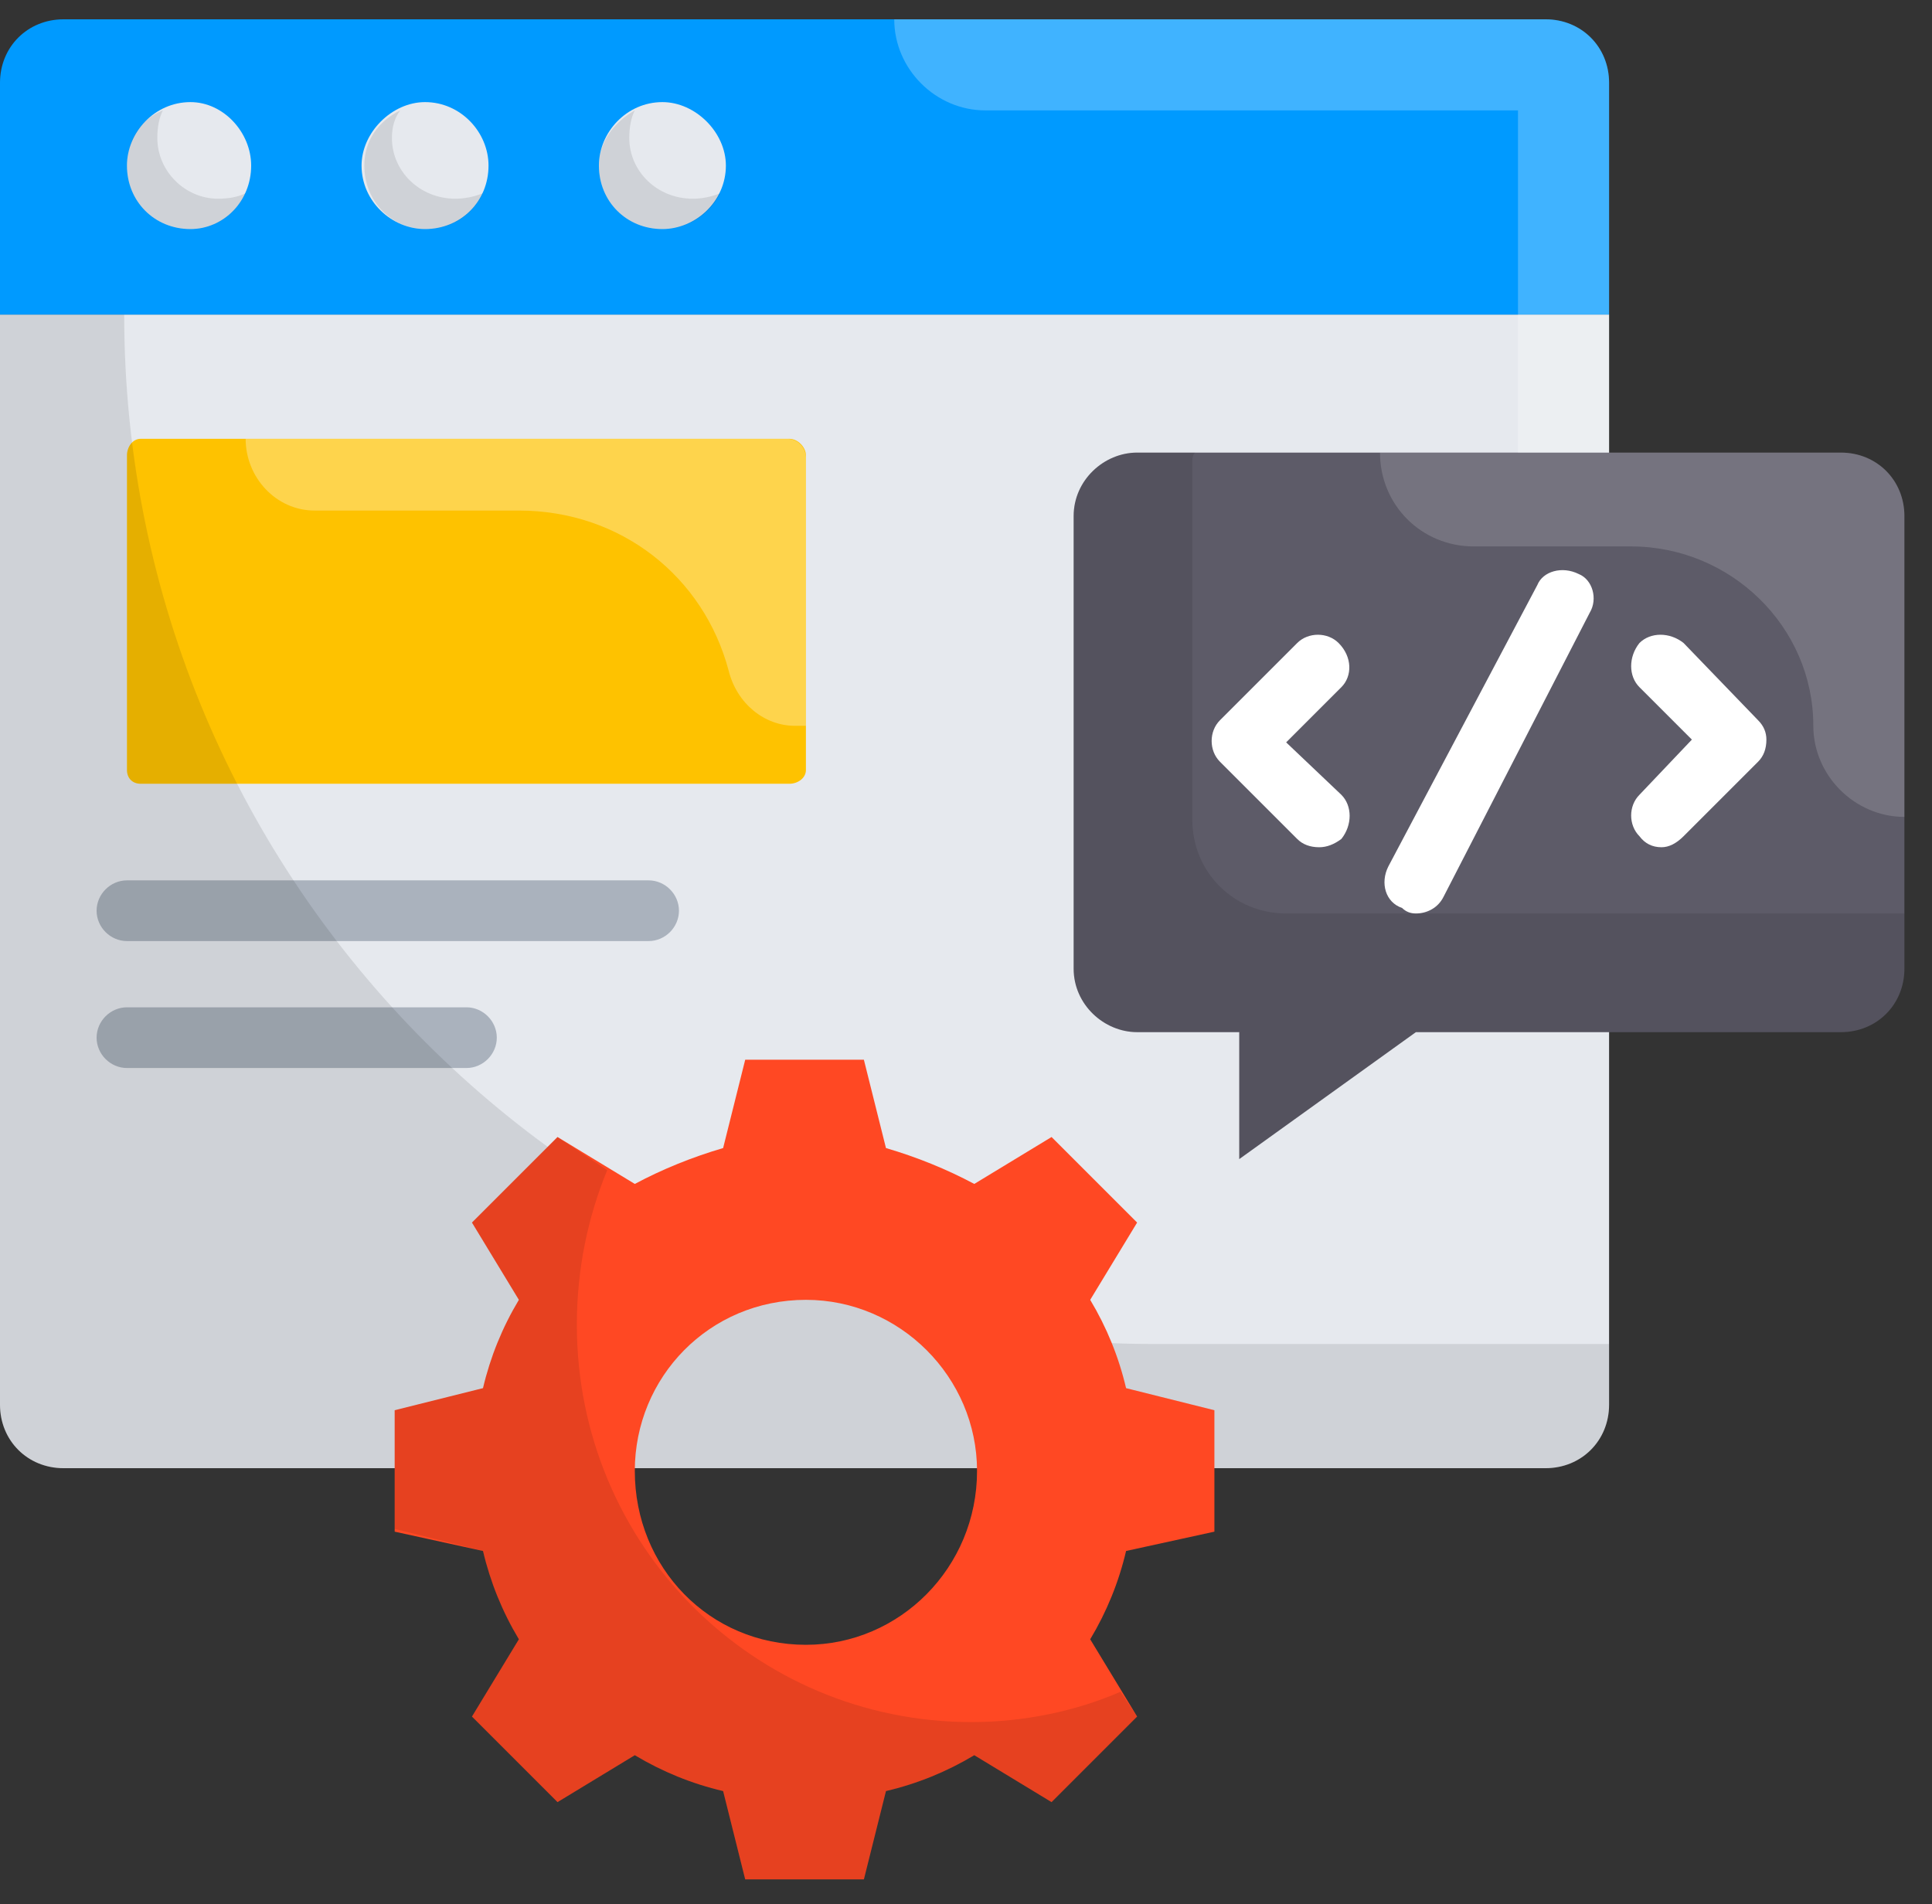 <svg version="1.2" xmlns="http://www.w3.org/2000/svg" viewBox="0 0 70 69" width="70" height="69"><rect x="0" y="0" width="70" height="69" fill="#333333" stroke="none"/><style>.a{fill:#e6e9ee}.b{fill:#fec200}.c{fill:#aab2bd}.d{opacity:.1}.e{fill:#ff4823}.f{fill:#009aff}.g{fill:#5d5b68}.h{fill:#fff}.i{opacity:.15;fill:#fff}.j{opacity:.25;fill:#fff}.k{opacity:.3;fill:#fff}</style><path class="a" d="m0 11.4v39.5c0 1.3 1 2.3 2.3 2.3h53.7c1.3 0 2.3-1 2.3-2.3v-39.5z"/><path class="b" d="m28.6 15.9h-23.5c-0.3 0-0.5 0.3-0.5 0.6v11.4c0 0.3 0.2 0.5 0.5 0.5h23.5c0.3 0 0.6-0.2 0.6-0.5v-11.4c0-0.3-0.3-0.6-0.6-0.6z"/><path class="c" d="m23.5 31.9h-18.9c-0.6 0-1.1 0.5-1.1 1.1 0 0.6 0.5 1.1 1.1 1.1h18.9c0.6 0 1.1-0.5 1.1-1.1 0-0.6-0.5-1.1-1.1-1.1z"/><path class="c" d="m16.9 36.5h-12.3c-0.6 0-1.1 0.5-1.1 1.1 0 0.6 0.5 1.1 1.1 1.1h12.3c0.6 0 1.1-0.5 1.1-1.1 0-0.6-0.5-1.1-1.1-1.1z"/><path class="d" d="m41.8 48.7c-20.6 0-37.3-16.7-37.3-37.3h-4.5v39.5c0 1.3 1 2.3 2.3 2.3h53.7c1.3 0 2.3-1 2.3-2.3v-2.2z"/><path class="e" d="m44 55.5v-4.4l-3.2-0.8q-0.4-1.7-1.3-3.2l1.7-2.8-3.1-3.1-2.8 1.7q-1.5-0.8-3.2-1.3l-0.8-3.2h-4.3l-0.8 3.2q-1.7 0.5-3.2 1.3l-2.8-1.7-3.1 3.1 1.7 2.8q-0.9 1.5-1.3 3.2l-3.2 0.8v4.4l3.2 0.7q0.4 1.7 1.3 3.2l-1.7 2.8 3.1 3.1 2.8-1.7q1.5 0.9 3.2 1.3l0.8 3.2h4.3l0.8-3.2q1.7-0.4 3.2-1.3l2.8 1.7 3.1-3.1-1.7-2.8q0.9-1.5 1.3-3.2zm-14.8 4.1c-3.5 0-6.2-2.8-6.2-6.3 0-3.4 2.7-6.2 6.2-6.2 3.4 0 6.2 2.8 6.2 6.2 0 3.5-2.8 6.3-6.2 6.3z"/><path class="f" d="m56 0.7h-53.7c-1.3 0-2.3 1-2.3 2.3v8.4h58.3v-8.4c0-1.3-1-2.3-2.3-2.3z"/><path fill-rule="evenodd" class="a" d="m6.9 8.3c-1.3 0-2.3-1-2.3-2.3 0-1.2 1-2.3 2.3-2.3 1.2 0 2.2 1.1 2.2 2.3 0 1.3-1 2.3-2.2 2.3z"/><path fill-rule="evenodd" class="a" d="m15.4 8.3c-1.2 0-2.3-1-2.3-2.3 0-1.2 1.1-2.3 2.3-2.3 1.3 0 2.3 1.1 2.3 2.3 0 1.3-1 2.3-2.3 2.3z"/><path fill-rule="evenodd" class="a" d="m24 8.3c-1.3 0-2.3-1-2.3-2.3 0-1.2 1-2.3 2.3-2.3 1.2 0 2.3 1.1 2.3 2.3 0 1.3-1.1 2.3-2.3 2.3z"/><path class="d" d="m25.1 7.2c-1.3 0-2.3-1-2.3-2.2q0-0.6 0.2-1c-0.7 0.4-1.3 1.1-1.3 2 0 1.3 1 2.3 2.3 2.3 0.9 0 1.7-0.5 2.1-1.3q-0.5 0.2-1 0.2z"/><path class="g" d="m66.7 16.4h-25.5c-1.2 0-2.3 1-2.3 2.3v16.4c0 1.3 1.1 2.3 2.3 2.3h3.7v4.6l6.4-4.6h15.4c1.3 0 2.3-1 2.3-2.3v-16.4c0-1.3-1-2.3-2.3-2.3z"/><path class="h" d="m48.5 23.3c-0.4-0.4-1.1-0.4-1.5 0l-2.8 2.8c-0.4 0.4-0.4 1.1 0 1.5l2.8 2.8q0.3 0.3 0.8 0.3 0.4 0 0.8-0.3c0.4-0.5 0.4-1.2 0-1.6l-2-1.9 2-2c0.4-0.4 0.4-1.1-0.1-1.6z"/><path class="h" d="m63.7 26.1l-2.7-2.8c-0.5-0.4-1.2-0.4-1.6 0-0.4 0.5-0.4 1.2 0 1.6l1.9 1.9-1.9 2c-0.4 0.4-0.4 1.1 0 1.5q0.3 0.4 0.8 0.4 0.4 0 0.8-0.4l2.7-2.7q0.3-0.3 0.3-0.8 0-0.4-0.3-0.7z"/><path class="h" d="m57.2 20.8c-0.6-0.3-1.3-0.1-1.5 0.4l-5.4 10.2c-0.3 0.6-0.1 1.3 0.5 1.5q0.2 0.2 0.5 0.2c0.4 0 0.8-0.2 1-0.6l5.3-10.3c0.3-0.5 0.1-1.2-0.4-1.4z"/><path class="d" d="m16.5 7.2c-1.3 0-2.3-1-2.3-2.2q0-0.6 0.3-1c-0.8 0.4-1.3 1.1-1.3 2 0 1.3 1 2.3 2.2 2.3 1 0 1.7-0.5 2.1-1.3q-0.5 0.2-1 0.2z"/><path class="d" d="m7.9 7.2c-1.2 0-2.2-1-2.2-2.2q0-0.6 0.2-1c-0.8 0.3-1.3 1.1-1.3 2 0 1.3 1 2.3 2.3 2.3 0.9 0 1.6-0.5 2-1.3q-0.4 0.2-1 0.2z"/><path class="d" d="m46.6 33.1c-1.9 0-3.4-1.5-3.4-3.4v-13q0-0.2 0.1-0.3h-2.1c-1.2 0-2.3 1-2.3 2.3v16.4c0 1.3 1.1 2.3 2.3 2.3h3.7v4.6l6.4-4.6h15.4c1.3 0 2.3-1 2.3-2.3v-2z"/><path class="d" d="m35.2 62.4c-7.9 0-14.3-6.4-14.3-14.4 0-2 0.4-3.9 1.1-5.6l-1.8-1.2-3.1 3.1 1.7 2.8q-0.9 1.5-1.3 3.2l-3.2 0.8v4.3l3.2 0.8q0.4 1.7 1.3 3.2l-1.7 2.8 3.1 3.1 2.8-1.7q1.5 0.9 3.2 1.3l0.8 3.2h4.3l0.8-3.2q1.7-0.4 3.2-1.3l2.8 1.7 3.1-3.1-0.6-0.9c-1.6 0.7-3.5 1.1-5.4 1.1z"/><path class="i" d="m66.7 16.4h-16.7c0 1.9 1.5 3.4 3.4 3.4h5.7c3.6 0 6.6 2.9 6.6 6.5 0 1.8 1.5 3.3 3.3 3.3v-10.9c0-1.3-1-2.3-2.3-2.3z"/><path class="j" d="m58.3 16.4v-13.4c0-1.3-1-2.3-2.3-2.3h-23.6c0 1.8 1.5 3.3 3.3 3.3h19.3v12.4h3.3z"/><path class="k" d="m28.5 15.9h-19.6c0 1.4 1.1 2.6 2.5 2.6h7.4c3.7 0 6.7 2.4 7.6 5.8 0.3 1.2 1.3 2 2.4 2h0.4v-9.7c0-0.4-0.3-0.7-0.7-0.7z"/></svg>